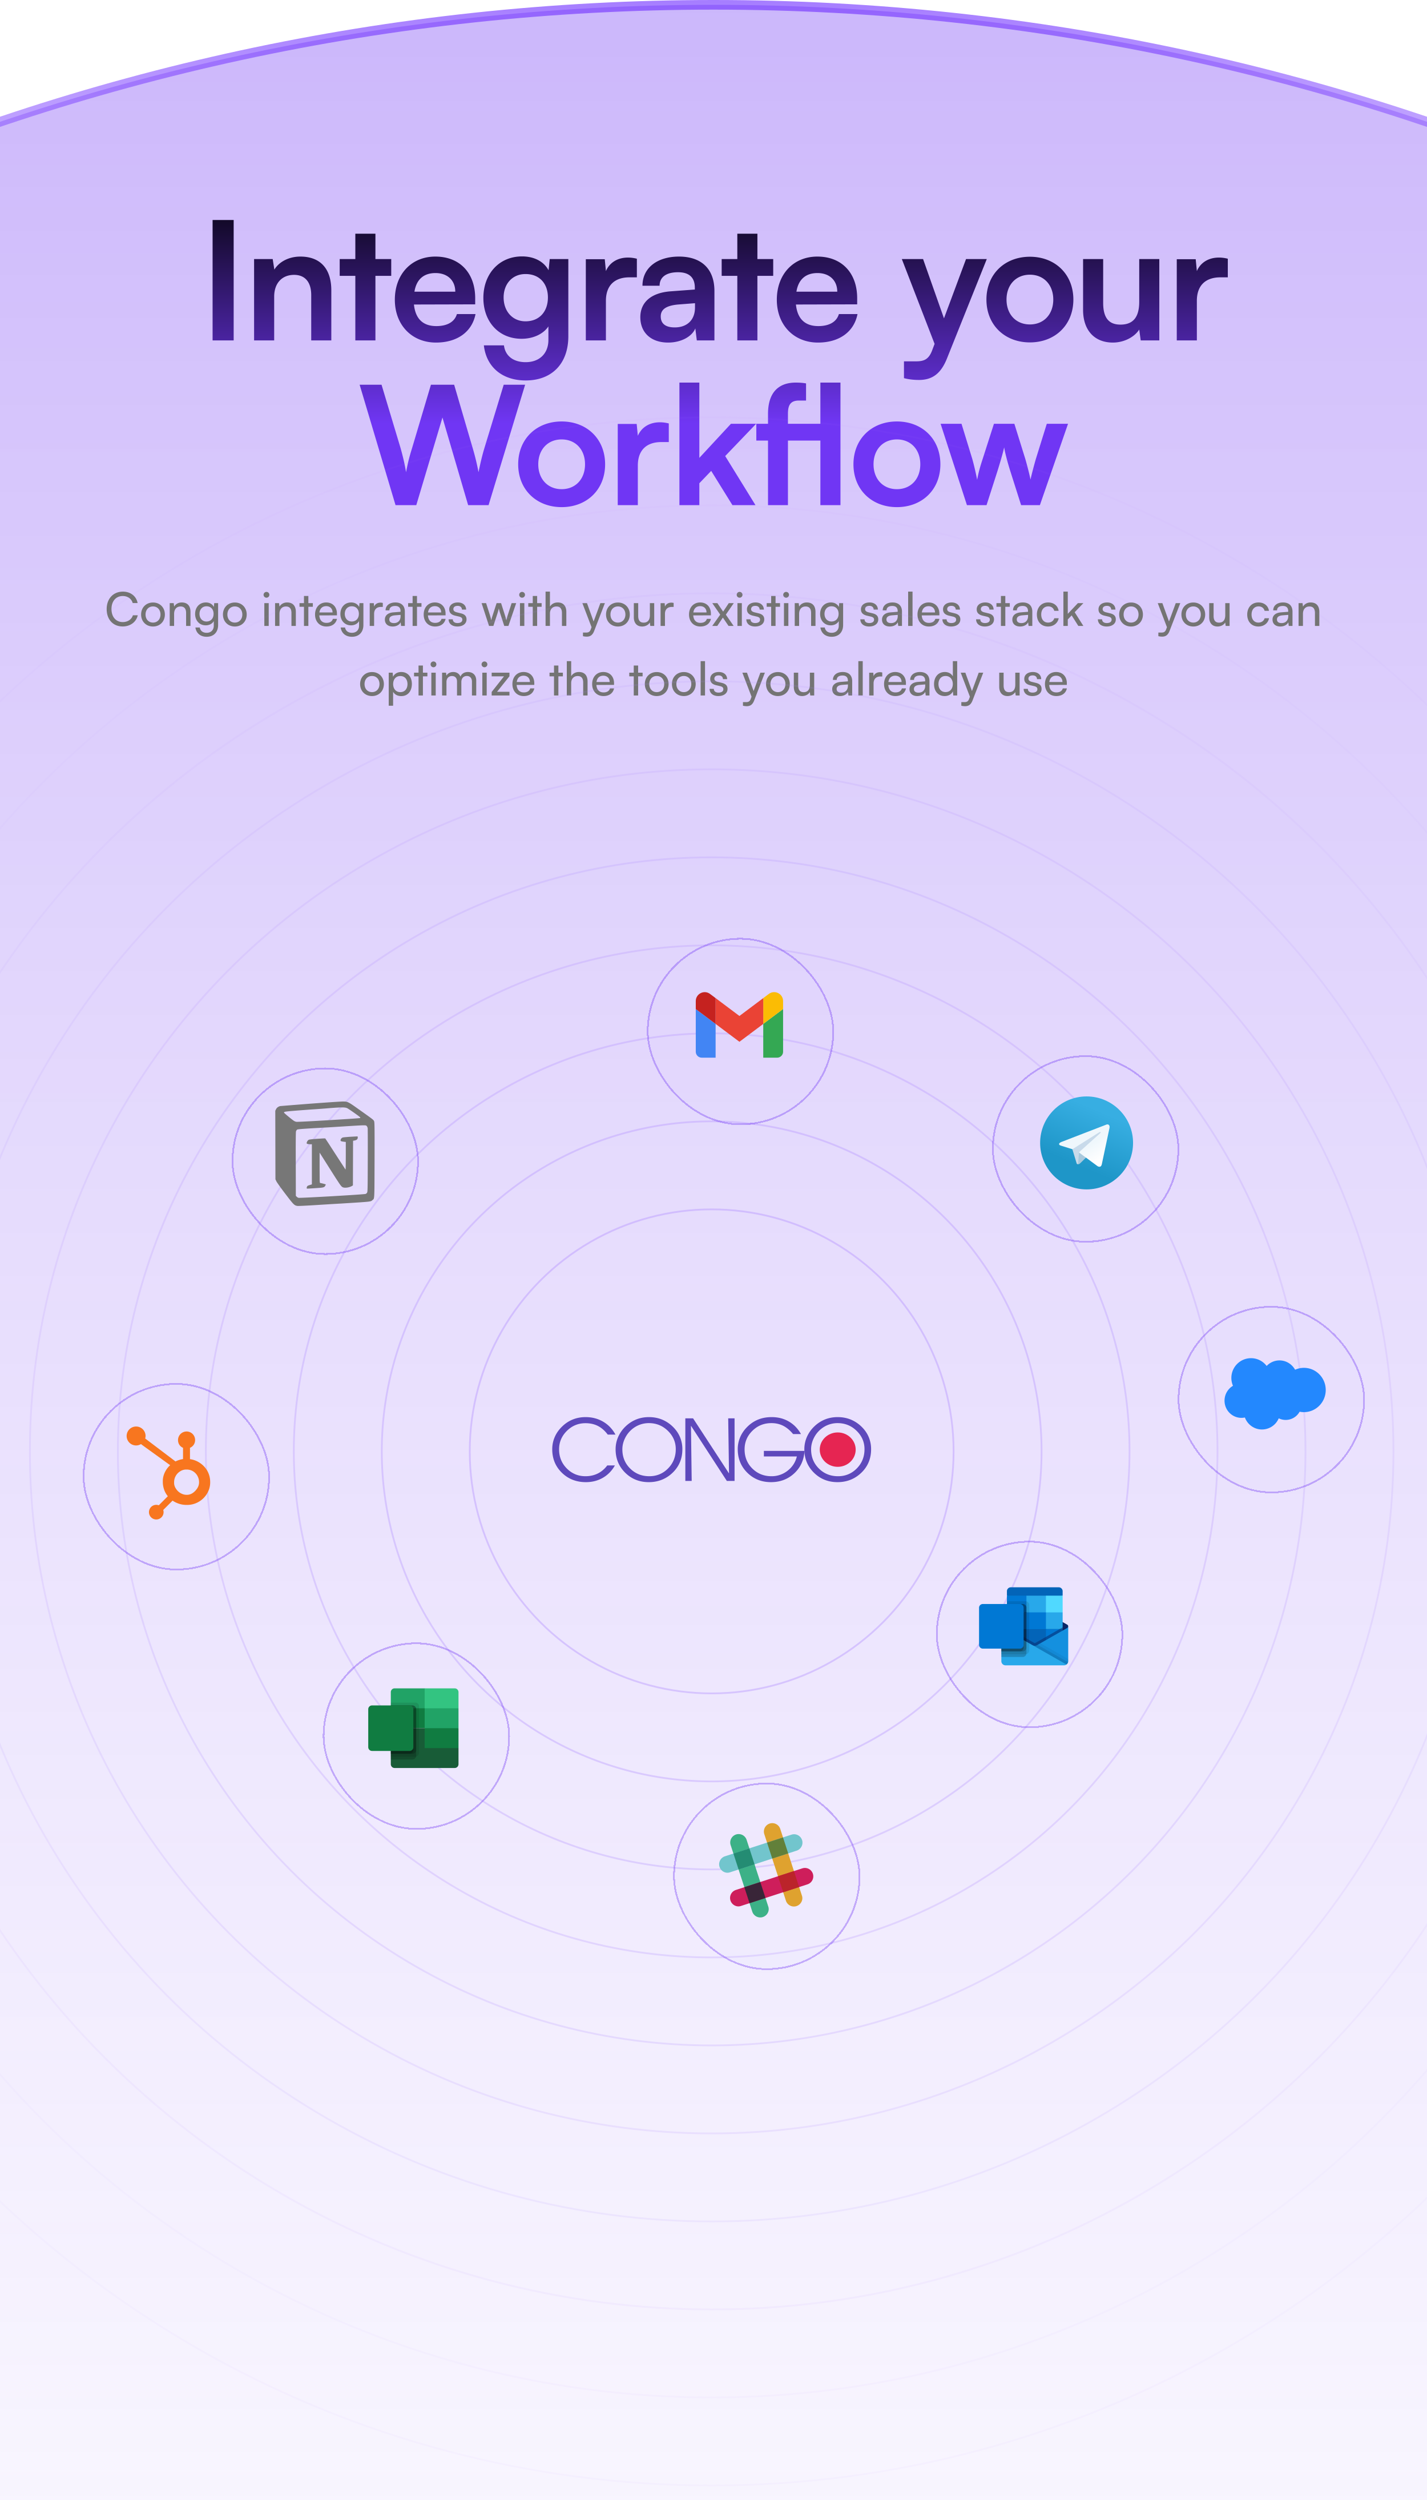 <svg xmlns="http://www.w3.org/2000/svg" width="390" height="683" fill="none"><g clip-path="url(#a)"><path fill="url(#b)" stroke="url(#c)" stroke-width="2.633" d="M-445.683 679C-445.683 304.655-158.771 1.316 195 1.316S835.684 304.655 835.684 679c-.001 374.34-286.913 677.68-640.684 677.68-353.771 0-640.683-303.34-640.683-677.68z" opacity=".6"/><path fill="url(#d)" d="M63.862 60.105V93h-5.76V60.105h5.76zM74.933 93h-5.49V70.77h5.085l.45 2.88c1.396-2.25 4.096-3.555 7.11-3.555 5.58 0 8.46 3.465 8.46 9.225V93h-5.49V80.625c0-3.735-1.845-5.535-4.68-5.535-3.374 0-5.445 2.34-5.445 5.94V93zm27.67 0h-5.49V75.36h-4.275v-4.59h4.275v-6.93h5.49v6.93h4.32v4.59h-4.32V93zm16.558.585c-6.615 0-11.25-4.815-11.25-11.7 0-6.975 4.545-11.79 11.07-11.79 6.66 0 10.89 4.455 10.89 11.385v1.665l-16.74.045c.405 3.915 2.475 5.895 6.12 5.895 3.015 0 4.995-1.17 5.625-3.285h5.085c-.945 4.86-4.995 7.785-10.8 7.785zm-.135-18.99c-3.24 0-5.22 1.755-5.76 5.085h11.16c0-3.06-2.115-5.085-5.4-5.085zm13.079 6.795c0-6.48 4.23-11.34 10.575-11.34 3.33 0 5.94 1.395 7.245 3.78l.315-3.06h5.085v21.105c0 7.425-4.455 12.06-11.655 12.06-6.39 0-10.755-3.645-11.43-9.585h5.49c.36 2.88 2.565 4.59 5.94 4.59 3.78 0 6.21-2.385 6.21-6.075v-3.69c-1.395 2.07-4.14 3.375-7.335 3.375-6.3 0-10.44-4.725-10.44-11.16zm5.535-.135c0 3.735 2.385 6.525 5.985 6.525 3.78 0 6.12-2.655 6.12-6.525 0-3.78-2.295-6.39-6.12-6.39-3.645 0-5.985 2.745-5.985 6.39zm36.416-10.575v5.085h-2.025c-3.96 0-6.435 2.115-6.435 6.435V93h-5.49V70.815h5.175l.315 3.24c.945-2.205 3.06-3.69 6.03-3.69.765 0 1.53.09 2.43.315zm8.552 22.905c-4.725 0-7.605-2.745-7.605-6.93 0-4.095 2.97-6.66 8.235-7.065l6.66-.495V78.6c0-3.015-1.8-4.23-4.59-4.23-3.24 0-5.04 1.35-5.04 3.69h-4.68c0-4.815 3.96-7.965 9.99-7.965 5.985 0 9.675 3.24 9.675 9.405V93h-4.815l-.405-3.285c-.945 2.295-3.96 3.87-7.425 3.87zm1.8-4.14c3.375 0 5.535-2.025 5.535-5.445v-1.17l-4.635.36c-3.42.315-4.725 1.44-4.725 3.24 0 2.025 1.35 3.015 3.825 3.015zM206.999 93h-5.49V75.36h-4.275v-4.59h4.275v-6.93h5.49v6.93h4.32v4.59h-4.32V93zm16.558.585c-6.615 0-11.25-4.815-11.25-11.7 0-6.975 4.545-11.79 11.07-11.79 6.66 0 10.89 4.455 10.89 11.385v1.665l-16.74.045c.405 3.915 2.475 5.895 6.12 5.895 3.015 0 4.995-1.17 5.625-3.285h5.085c-.945 4.86-4.995 7.785-10.8 7.785zm-.135-18.99c-3.24 0-5.22 1.755-5.76 5.085h11.16c0-3.06-2.115-5.085-5.4-5.085zm23.633 28.71v-4.59h3.285c2.16 0 3.51-.495 4.455-3.105l.63-1.665-8.955-23.175h5.805l5.715 16.2 6.03-16.2h5.67L258.8 97.95c-1.665 4.14-4.005 5.85-7.65 5.85-1.53 0-2.88-.18-4.095-.495zm22.538-21.465c0-6.93 4.995-11.7 11.88-11.7 6.885 0 11.88 4.77 11.88 11.7s-4.995 11.7-11.88 11.7c-6.885 0-11.88-4.77-11.88-11.7zm5.49 0c0 4.05 2.61 6.795 6.39 6.795s6.39-2.745 6.39-6.795-2.61-6.795-6.39-6.795-6.39 2.745-6.39 6.795zm36.269-11.07h5.49V93h-5.085l-.405-2.97c-1.35 2.115-4.23 3.555-7.2 3.555-5.13 0-8.145-3.465-8.145-8.91V70.77h5.49v11.97c0 4.23 1.665 5.94 4.725 5.94 3.465 0 5.13-2.025 5.13-6.255V70.77zm24.21-.09v5.085h-2.025c-3.96 0-6.435 2.115-6.435 6.435V93h-5.49V70.815h5.175l.315 3.24c.945-2.205 3.06-3.69 6.03-3.69.765 0 1.53.09 2.43.315zM108.1 138l-9.81-32.895h5.985l5.22 17.37c.495 1.8.99 3.645 1.485 6.525.54-2.925 1.035-4.635 1.62-6.525l5.175-17.37h6.345l5.085 17.37A67.062 67.062 0 0 1 130.78 129c.63-3.06 1.08-4.815 1.575-6.48l5.31-17.415h5.85L133.525 138h-5.58l-7.02-23.94L113.77 138h-5.67zm33.519-11.16c0-6.93 4.995-11.7 11.88-11.7 6.885 0 11.88 4.77 11.88 11.7s-4.995 11.7-11.88 11.7c-6.885 0-11.88-4.77-11.88-11.7zm5.49 0c0 4.05 2.61 6.795 6.39 6.795s6.39-2.745 6.39-6.795-2.61-6.795-6.39-6.795-6.39 2.745-6.39 6.795zm35.671-11.16v5.085h-2.025c-3.96 0-6.435 2.115-6.435 6.435V138h-5.49v-22.185h5.175l.315 3.24c.945-2.205 3.06-3.69 6.03-3.69.765 0 1.53.09 2.43.315zm8.351 22.32h-5.445v-33.48h5.445v20.565l8.64-9.315h6.885l-8.46 8.82 8.28 13.41h-6.3l-5.805-9.36-3.24 3.375V138zm15.574-22.23h3.195v-2.7c0-6.03 3.06-8.55 7.56-8.55.855 0 1.89.045 2.835.225v4.68h-1.935c-2.475 0-3.015 1.44-3.015 3.645v2.7h8.865v-11.25h5.49V138h-5.49v-17.64h-8.865V138H209.9v-17.64h-3.195v-4.59zm26.543 11.07c0-6.93 4.995-11.7 11.88-11.7 6.885 0 11.88 4.77 11.88 11.7s-4.995 11.7-11.88 11.7c-6.885 0-11.88-4.77-11.88-11.7zm5.49 0c0 4.05 2.61 6.795 6.39 6.795s6.39-2.745 6.39-6.795-2.61-6.795-6.39-6.795-6.39 2.745-6.39 6.795zM264.266 138l-7.2-22.23h5.715l2.925 9.54c.495 1.755.945 3.69 1.35 5.76.405-2.16.81-3.555 1.53-5.76l3.06-9.54h5.58l2.97 9.54c.27.9 1.17 4.23 1.44 5.715.36-1.665 1.08-4.32 1.485-5.715l2.97-9.54h5.805L284.201 138h-5.13l-3.06-9.63c-.9-2.925-1.395-5.04-1.575-6.165-.225 1.035-.63 2.61-1.755 6.255l-3.06 9.54h-5.355z"/><path fill="#747474" d="M33.529 171.14c-2.627 0-4.375-1.887-4.375-4.744 0-2.843 1.799-4.769 4.438-4.769 2.079 0 3.673 1.237 4.017 3.124H36.27c-.344-1.198-1.377-1.925-2.716-1.925-1.862 0-3.086 1.402-3.086 3.558 0 2.155 1.224 3.558 3.086 3.558 1.352 0 2.423-.727 2.767-1.862h1.327c-.396 1.836-2.04 3.06-4.12 3.06zm5.039-3.264c0-1.926 1.377-3.278 3.252-3.278 1.862 0 3.239 1.352 3.239 3.278 0 1.925-1.377 3.277-3.24 3.277-1.874 0-3.251-1.352-3.251-3.277zm1.211 0c0 1.3.83 2.206 2.04 2.206 1.2 0 2.041-.906 2.041-2.206 0-1.301-.841-2.207-2.04-2.207-1.212 0-2.04.906-2.04 2.207zM47.585 171h-1.2v-6.236h1.085l.127.956c.396-.714 1.186-1.135 2.066-1.135 1.645 0 2.398 1.008 2.398 2.602V171h-1.199v-3.545c0-1.263-.587-1.773-1.505-1.773-1.122 0-1.772.804-1.772 2.015V171zm5.74-3.277c0-1.76 1.136-3.138 2.947-3.138 1.007 0 1.785.46 2.18 1.237l.09-1.058h1.07v5.981c0 1.964-1.21 3.214-3.124 3.214-1.696 0-2.856-.957-3.086-2.538h1.2c.152.918.84 1.454 1.886 1.454 1.174 0 1.939-.766 1.939-1.952v-1.249c-.408.727-1.224 1.16-2.206 1.16-1.773 0-2.895-1.364-2.895-3.111zm1.2-.026c0 1.173.726 2.092 1.9 2.092 1.211 0 1.95-.868 1.95-2.092 0-1.199-.713-2.066-1.938-2.066-1.198 0-1.912.918-1.912 2.066zm6.41.179c0-1.926 1.377-3.278 3.252-3.278 1.862 0 3.239 1.352 3.239 3.278 0 1.925-1.377 3.277-3.24 3.277-1.874 0-3.251-1.352-3.251-3.277zm1.211 0c0 1.3.83 2.206 2.04 2.206 1.2 0 2.041-.906 2.041-2.206 0-1.301-.842-2.207-2.04-2.207-1.212 0-2.04.906-2.04 2.207zm10.68-4.591a.795.795 0 0 1-.79-.791c0-.446.357-.791.79-.791.434 0 .791.345.791.791a.795.795 0 0 1-.79.791zM72.24 171v-6.236h1.199V171h-1.2zm4.138 0h-1.2v-6.236h1.085l.127.956c.396-.714 1.186-1.135 2.066-1.135 1.645 0 2.398 1.008 2.398 2.602V171h-1.2v-3.545c0-1.263-.586-1.773-1.504-1.773-1.122 0-1.773.804-1.773 2.015V171zm7.896 0h-1.199v-5.229h-1.224v-1.007h1.224v-1.951h1.199v1.951h1.224v1.007h-1.224V171zm4.928.153c-1.836 0-3.099-1.326-3.099-3.265 0-1.951 1.238-3.303 3.048-3.303 1.773 0 2.934 1.225 2.934 3.074v.446l-4.821.013c.09 1.313.778 2.04 1.964 2.04.93 0 1.543-.382 1.747-1.096h1.122c-.306 1.339-1.351 2.091-2.895 2.091zm-.05-5.56c-1.046 0-1.71.625-1.862 1.722h3.596c0-1.033-.676-1.722-1.735-1.722zm3.876 2.13c0-1.76 1.135-3.138 2.946-3.138 1.007 0 1.785.46 2.18 1.237l.09-1.058h1.071v5.981c0 1.964-1.211 3.214-3.124 3.214-1.696 0-2.857-.957-3.086-2.538h1.198c.153.918.842 1.454 1.888 1.454 1.173 0 1.938-.766 1.938-1.952v-1.249c-.408.727-1.224 1.16-2.206 1.16-1.773 0-2.895-1.364-2.895-3.111zm1.199-.026c0 1.173.727 2.092 1.9 2.092 1.211 0 1.951-.868 1.951-2.092 0-1.199-.714-2.066-1.938-2.066-1.2 0-1.913.918-1.913 2.066zm10.389-2.984v1.097h-.536c-1.135 0-1.836.688-1.836 1.887V171h-1.199v-6.223h1.122l.077.943c.255-.65.88-1.084 1.734-1.084.217 0 .395.026.638.077zm2.699 6.44c-1.339 0-2.13-.752-2.13-1.887 0-1.148.854-1.862 2.321-1.977l1.964-.153v-.179c0-1.045-.625-1.415-1.467-1.415-1.007 0-1.581.446-1.581 1.199h-1.046c0-1.301 1.071-2.156 2.678-2.156 1.543 0 2.589.817 2.589 2.5V171h-1.02l-.128-1.007c-.319.714-1.173 1.16-2.18 1.16zm.344-.931c1.135 0 1.824-.74 1.824-1.913v-.331l-1.595.127c-1.058.102-1.492.51-1.492 1.122 0 .664.485.995 1.263.995zm6.304.778h-1.198v-5.229h-1.225v-1.007h1.225v-1.951h1.198v1.951h1.225v1.007h-1.225V171zm4.929.153c-1.836 0-3.099-1.326-3.099-3.265 0-1.951 1.237-3.303 3.048-3.303 1.773 0 2.933 1.225 2.933 3.074v.446l-4.82.013c.089 1.313.777 2.04 1.963 2.04.931 0 1.543-.382 1.748-1.096h1.122c-.306 1.339-1.352 2.091-2.895 2.091zm-.051-5.56c-1.046 0-1.709.625-1.862 1.722h3.596c0-1.033-.676-1.722-1.734-1.722zm3.762 3.596h1.148c0 .638.484 1.02 1.275 1.02.841 0 1.326-.344 1.326-.918 0-.421-.204-.676-.854-.842l-1.097-.255c-1.11-.267-1.632-.816-1.632-1.734 0-1.148.969-1.875 2.346-1.875 1.365 0 2.257.766 2.283 1.952h-1.148c-.025-.625-.446-1.021-1.173-1.021-.753 0-1.173.332-1.173.906 0 .421.306.701.918.854l1.096.268c1.059.255 1.582.74 1.582 1.671 0 1.186-1.02 1.938-2.5 1.938-1.466 0-2.397-.778-2.397-1.964zM133.655 171l-2.04-6.236h1.237l1.033 3.239c.14.459.268.931.382 1.479.102-.548.268-1.071.408-1.479l1.046-3.239h1.224l1.033 3.239c.102.306.306 1.033.408 1.479.102-.497.217-.93.396-1.479l1.045-3.239h1.25l-2.13 6.236h-1.134l-1.084-3.341a12.083 12.083 0 0 1-.396-1.454c-.064.306-.178.714-.408 1.467L134.841 171h-1.186zm9.036-7.715a.794.794 0 0 1-.79-.791c0-.446.357-.791.79-.791.434 0 .791.345.791.791a.795.795 0 0 1-.791.791zm-.586 7.715v-6.236h1.198V171h-1.198zm4.699 0h-1.199v-5.229h-1.224v-1.007h1.224v-1.951h1.199v1.951h1.224v1.007h-1.224V171zm3.498-.013h-1.198v-9.373h1.198v4.106c.396-.675 1.148-1.135 2.117-1.135 1.594 0 2.36 1.008 2.36 2.602V171h-1.199v-3.545c0-1.263-.6-1.773-1.492-1.773-1.161 0-1.786.842-1.786 1.913v3.392zm9.025 2.806v-.982h.803c.574 0 1.033-.089 1.326-.88l.217-.599-2.512-6.568h1.262l1.811 5.025 1.849-5.025h1.237l-2.946 7.639c-.42 1.071-1.045 1.517-2.002 1.517-.395 0-.727-.051-1.045-.127zm6.306-5.917c0-1.926 1.377-3.278 3.251-3.278 1.862 0 3.24 1.352 3.24 3.278 0 1.925-1.378 3.277-3.24 3.277-1.874 0-3.251-1.352-3.251-3.277zm1.211 0c0 1.3.829 2.206 2.04 2.206 1.199 0 2.041-.906 2.041-2.206 0-1.301-.842-2.207-2.041-2.207-1.211 0-2.04.906-2.04 2.207zm10.768-3.112h1.185V171h-1.071l-.127-.944c-.357.651-1.186 1.097-2.104 1.097-1.454 0-2.27-.982-2.27-2.512v-3.877h1.198v3.481c0 1.339.574 1.85 1.492 1.85 1.097 0 1.697-.702 1.697-2.041v-3.29zm6.495-.051v1.097h-.535c-1.135 0-1.837.688-1.837 1.887V171h-1.198v-6.223h1.122l.076.943c.256-.65.88-1.084 1.735-1.084.217 0 .395.026.637.077zm7.303 6.44c-1.837 0-3.099-1.326-3.099-3.265 0-1.951 1.237-3.303 3.048-3.303 1.772 0 2.933 1.225 2.933 3.074v.446l-4.821.013c.089 1.313.778 2.04 1.964 2.04.931 0 1.543-.382 1.747-1.096h1.122c-.306 1.339-1.351 2.091-2.894 2.091zm-.051-5.56c-1.046 0-1.709.625-1.862 1.722h3.596c0-1.033-.676-1.722-1.734-1.722zm4.673 5.407h-1.378l2.181-3.086-2.168-3.15h1.39l1.581 2.321 1.543-2.321h1.365l-2.168 3.15 2.13 3.086h-1.39l-1.556-2.283-1.53 2.283zm6.101-7.715a.795.795 0 0 1-.791-.791c0-.446.357-.791.791-.791.433 0 .79.345.79.791a.794.794 0 0 1-.79.791zm-.587 7.715v-6.236h1.199V171h-1.199zm2.429-1.811h1.148c0 .638.484 1.02 1.275 1.02.842 0 1.326-.344 1.326-.918 0-.421-.204-.676-.854-.842l-1.097-.255c-1.109-.267-1.632-.816-1.632-1.734 0-1.148.969-1.875 2.346-1.875 1.365 0 2.257.766 2.283 1.952h-1.148c-.025-.625-.446-1.021-1.173-1.021-.752 0-1.173.332-1.173.906 0 .421.306.701.918.854l1.097.268c1.058.255 1.581.74 1.581 1.671 0 1.186-1.02 1.938-2.5 1.938-1.466 0-2.397-.778-2.397-1.964zm7.986 1.811h-1.199v-5.229h-1.224v-1.007h1.224v-1.951h1.199v1.951h1.224v1.007h-1.224V171zm2.887-7.715a.795.795 0 0 1-.791-.791c0-.446.357-.791.791-.791.433 0 .79.345.79.791a.794.794 0 0 1-.79.791zm-.587 7.715v-6.236h1.199V171h-1.199zm4.138 0H217.2v-6.236h1.084l.128.956c.395-.714 1.186-1.135 2.066-1.135 1.645 0 2.397 1.008 2.397 2.602V171h-1.199v-3.545c0-1.263-.586-1.773-1.504-1.773-1.123 0-1.773.804-1.773 2.015V171zm5.741-3.277c0-1.76 1.135-3.138 2.946-3.138 1.007 0 1.785.46 2.181 1.237l.089-1.058h1.071v5.981c0 1.964-1.211 3.214-3.124 3.214-1.696 0-2.857-.957-3.086-2.538h1.198c.153.918.842 1.454 1.888 1.454 1.173 0 1.938-.766 1.938-1.952v-1.249c-.408.727-1.224 1.16-2.206 1.16-1.773 0-2.895-1.364-2.895-3.111zm1.199-.026c0 1.173.727 2.092 1.9 2.092 1.212 0 1.951-.868 1.951-2.092 0-1.199-.714-2.066-1.938-2.066-1.199 0-1.913.918-1.913 2.066zm9.795 1.492h1.148c0 .638.484 1.02 1.275 1.02.842 0 1.326-.344 1.326-.918 0-.421-.204-.676-.854-.842l-1.097-.255c-1.109-.267-1.632-.816-1.632-1.734 0-1.148.969-1.875 2.346-1.875 1.365 0 2.258.766 2.283 1.952h-1.148c-.025-.625-.446-1.021-1.173-1.021-.752 0-1.173.332-1.173.906 0 .421.306.701.918.854l1.097.268c1.058.255 1.581.74 1.581 1.671 0 1.186-1.02 1.938-2.499 1.938-1.467 0-2.398-.778-2.398-1.964zm8.05 1.964c-1.339 0-2.13-.752-2.13-1.887 0-1.148.855-1.862 2.321-1.977l1.964-.153v-.179c0-1.045-.625-1.415-1.466-1.415-1.008 0-1.582.446-1.582 1.199h-1.045c0-1.301 1.071-2.156 2.678-2.156 1.543 0 2.588.817 2.588 2.5V171h-1.02l-.127-1.007c-.319.714-1.174 1.16-2.181 1.16zm.344-.931c1.135 0 1.824-.74 1.824-1.913v-.331l-1.594.127c-1.059.102-1.492.51-1.492 1.122 0 .664.484.995 1.262.995zm5.869.778h-1.199v-9.386h1.199V171zm4.455.153c-1.836 0-3.099-1.326-3.099-3.265 0-1.951 1.237-3.303 3.048-3.303 1.773 0 2.933 1.225 2.933 3.074v.446l-4.82.013c.089 1.313.778 2.04 1.964 2.04.931 0 1.543-.382 1.747-1.096h1.122c-.306 1.339-1.352 2.091-2.895 2.091zm-.051-5.56c-1.046 0-1.709.625-1.862 1.722h3.597c0-1.033-.676-1.722-1.735-1.722zm3.762 3.596h1.148c0 .638.484 1.02 1.275 1.02.842 0 1.326-.344 1.326-.918 0-.421-.204-.676-.854-.842l-1.097-.255c-1.109-.267-1.632-.816-1.632-1.734 0-1.148.969-1.875 2.346-1.875 1.365 0 2.258.766 2.283 1.952h-1.148c-.025-.625-.446-1.021-1.173-1.021-.752 0-1.173.332-1.173.906 0 .421.306.701.918.854l1.097.268c1.058.255 1.581.74 1.581 1.671 0 1.186-1.02 1.938-2.499 1.938-1.467 0-2.398-.778-2.398-1.964zm9.203 0h1.148c0 .638.485 1.02 1.275 1.02.842 0 1.327-.344 1.327-.918 0-.421-.204-.676-.855-.842l-1.097-.255c-1.109-.267-1.632-.816-1.632-1.734 0-1.148.969-1.875 2.347-1.875 1.364 0 2.257.766 2.282 1.952h-1.147c-.026-.625-.447-1.021-1.174-1.021-.752 0-1.173.332-1.173.906 0 .421.306.701.918.854l1.097.268c1.058.255 1.581.74 1.581 1.671 0 1.186-1.02 1.938-2.499 1.938-1.467 0-2.398-.778-2.398-1.964zm7.987 1.811h-1.199v-5.229h-1.224v-1.007h1.224v-1.951h1.199v1.951h1.224v1.007h-1.224V171zm4.048.153c-1.339 0-2.129-.752-2.129-1.887 0-1.148.854-1.862 2.321-1.977l1.964-.153v-.179c0-1.045-.625-1.415-1.467-1.415-1.007 0-1.581.446-1.581 1.199h-1.046c0-1.301 1.071-2.156 2.678-2.156 1.543 0 2.589.817 2.589 2.5V171h-1.02l-.128-1.007c-.319.714-1.173 1.16-2.181 1.16zm.345-.931c1.135 0 1.823-.74 1.823-1.913v-.331l-1.594.127c-1.058.102-1.492.51-1.492 1.122 0 .664.485.995 1.263.995zm4.236-2.334c0-1.951 1.237-3.303 3.06-3.303 1.569 0 2.666.893 2.883 2.283h-1.199c-.204-.79-.842-1.211-1.645-1.211-1.135 0-1.913.867-1.913 2.219 0 1.339.727 2.206 1.862 2.206.854 0 1.492-.447 1.709-1.186h1.198c-.242 1.352-1.402 2.257-2.907 2.257-1.837 0-3.048-1.301-3.048-3.265zm8.444 3.112h-1.198v-9.386h1.198v6.083l2.768-2.933h1.504l-2.384 2.487 2.372 3.749h-1.378l-1.823-2.882-1.059 1.109V171zm8.229-1.811h1.148c0 .638.484 1.02 1.275 1.02.842 0 1.326-.344 1.326-.918 0-.421-.204-.676-.854-.842l-1.097-.255c-1.109-.267-1.632-.816-1.632-1.734 0-1.148.969-1.875 2.346-1.875 1.365 0 2.257.766 2.283 1.952h-1.148c-.025-.625-.446-1.021-1.173-1.021-.752 0-1.173.332-1.173.906 0 .421.306.701.918.854l1.097.268c1.058.255 1.581.74 1.581 1.671 0 1.186-1.02 1.938-2.5 1.938-1.466 0-2.397-.778-2.397-1.964zm5.818-1.313c0-1.926 1.377-3.278 3.252-3.278 1.862 0 3.239 1.352 3.239 3.278 0 1.925-1.377 3.277-3.239 3.277-1.875 0-3.252-1.352-3.252-3.277zm1.212 0c0 1.3.829 2.206 2.04 2.206 1.199 0 2.041-.906 2.041-2.206 0-1.301-.842-2.207-2.041-2.207-1.211 0-2.04.906-2.04 2.207zm9.494 5.917v-.982h.803c.574 0 1.033-.089 1.327-.88l.216-.599-2.512-6.568h1.263l1.81 5.025 1.85-5.025h1.237l-2.946 7.639c-.421 1.071-1.046 1.517-2.002 1.517-.396 0-.727-.051-1.046-.127zm6.306-5.917c0-1.926 1.377-3.278 3.252-3.278 1.862 0 3.239 1.352 3.239 3.278 0 1.925-1.377 3.277-3.239 3.277-1.875 0-3.252-1.352-3.252-3.277zm1.211 0c0 1.3.829 2.206 2.041 2.206 1.199 0 2.04-.906 2.04-2.206 0-1.301-.841-2.207-2.04-2.207-1.212 0-2.041.906-2.041 2.207zm10.768-3.112h1.186V171h-1.071l-.128-.944c-.357.651-1.186 1.097-2.104 1.097-1.454 0-2.27-.982-2.27-2.512v-3.877h1.199v3.481c0 1.339.574 1.85 1.492 1.85 1.096 0 1.696-.702 1.696-2.041v-3.29zm6.004 3.124c0-1.951 1.237-3.303 3.061-3.303 1.568 0 2.665.893 2.882 2.283h-1.199c-.204-.79-.842-1.211-1.645-1.211-1.135 0-1.913.867-1.913 2.219 0 1.339.727 2.206 1.862 2.206.854 0 1.492-.447 1.709-1.186h1.198c-.242 1.352-1.402 2.257-2.907 2.257-1.837 0-3.048-1.301-3.048-3.265zm9.044 3.265c-1.339 0-2.13-.752-2.13-1.887 0-1.148.855-1.862 2.321-1.977l1.964-.153v-.179c0-1.045-.625-1.415-1.467-1.415-1.007 0-1.581.446-1.581 1.199h-1.046c0-1.301 1.072-2.156 2.678-2.156 1.544 0 2.589.817 2.589 2.5V171h-1.02l-.128-1.007c-.318.714-1.173 1.16-2.18 1.16zm.344-.931c1.135 0 1.824-.74 1.824-1.913v-.331l-1.594.127c-1.059.102-1.492.51-1.492 1.122 0 .664.484.995 1.262.995zm5.843.778H354.9v-6.236h1.084l.128.956c.395-.714 1.186-1.135 2.066-1.135 1.645 0 2.397 1.008 2.397 2.602V171h-1.198v-3.545c0-1.263-.587-1.773-1.505-1.773-1.123 0-1.773.804-1.773 2.015V171zM98.42 186.876c0-1.926 1.377-3.278 3.252-3.278 1.862 0 3.239 1.352 3.239 3.278 0 1.925-1.377 3.277-3.239 3.277-1.874 0-3.252-1.352-3.252-3.277zm1.212 0c0 1.3.829 2.206 2.04 2.206 1.199 0 2.041-.906 2.041-2.206 0-1.301-.842-2.207-2.041-2.207-1.211 0-2.04.906-2.04 2.207zm6.606 5.917v-9.029h1.084l.089 1.122c.421-.854 1.263-1.301 2.258-1.301 1.785 0 2.894 1.339 2.894 3.252 0 1.9-1.045 3.329-2.894 3.329-.995 0-1.824-.421-2.232-1.186v3.813h-1.199zm1.212-5.905c0 1.276.739 2.194 1.964 2.194 1.224 0 1.951-.918 1.951-2.194 0-1.288-.727-2.206-1.951-2.206-1.225 0-1.964.906-1.964 2.206zm8.132 3.112h-1.198v-5.229h-1.225v-1.007h1.225v-1.951h1.198v1.951h1.225v1.007h-1.225V190zm2.887-7.715a.795.795 0 0 1-.791-.791c0-.446.357-.791.791-.791.434 0 .791.345.791.791a.795.795 0 0 1-.791.791zm-.587 7.715v-6.236h1.199V190h-1.199zm4.138 0h-1.199v-6.236h1.072l.114.816c.319-.586.982-.995 1.862-.995.969 0 1.658.485 1.977 1.263.293-.778 1.046-1.263 2.015-1.263 1.428 0 2.295.893 2.295 2.334V190h-1.173v-3.788c0-.981-.548-1.543-1.39-1.543-.905 0-1.505.638-1.505 1.633V190h-1.186v-3.8c0-.982-.535-1.518-1.377-1.518-.905 0-1.505.625-1.505 1.62V190zm10.385-7.715a.795.795 0 0 1-.791-.791c0-.446.357-.791.791-.791.433 0 .79.345.79.791a.794.794 0 0 1-.79.791zm-.587 7.715v-6.236h1.199V190h-1.199zm7.415 0h-4.858v-.969l3.366-4.26h-3.366v-1.007h4.858v.982l-3.392 4.247h3.392V190zm3.906.153c-1.836 0-3.099-1.326-3.099-3.265 0-1.951 1.237-3.303 3.048-3.303 1.773 0 2.933 1.225 2.933 3.074v.446l-4.82.013c.089 1.313.778 2.04 1.964 2.04.931 0 1.543-.382 1.747-1.096h1.122c-.306 1.339-1.352 2.091-2.895 2.091zm-.051-5.56c-1.046 0-1.709.625-1.862 1.722h3.597c0-1.033-.676-1.722-1.735-1.722zm9.519 5.407h-1.199v-5.229h-1.224v-1.007h1.224v-1.951h1.199v1.951h1.224v1.007h-1.224V190zm3.499-.013h-1.199v-9.373h1.199v4.106c.395-.675 1.148-1.135 2.117-1.135 1.594 0 2.359 1.008 2.359 2.602V190h-1.199v-3.545c0-1.263-.599-1.773-1.492-1.773-1.16 0-1.785.842-1.785 1.913v3.392zm8.827.166c-1.836 0-3.099-1.326-3.099-3.265 0-1.951 1.237-3.303 3.048-3.303 1.773 0 2.933 1.225 2.933 3.074v.446l-4.82.013c.089 1.313.778 2.04 1.964 2.04.931 0 1.543-.382 1.747-1.096h1.122c-.306 1.339-1.352 2.091-2.895 2.091zm-.051-5.56c-1.046 0-1.709.625-1.862 1.722h3.596c0-1.033-.675-1.722-1.734-1.722zm9.519 5.407h-1.199v-5.229h-1.224v-1.007h1.224v-1.951h1.199v1.951h1.224v1.007h-1.224V190zm1.83-3.124c0-1.926 1.377-3.278 3.252-3.278 1.861 0 3.239 1.352 3.239 3.278 0 1.925-1.378 3.277-3.239 3.277-1.875 0-3.252-1.352-3.252-3.277zm1.211 0c0 1.3.829 2.206 2.041 2.206 1.198 0 2.04-.906 2.04-2.206 0-1.301-.842-2.207-2.04-2.207-1.212 0-2.041.906-2.041 2.207zm6.199 0c0-1.926 1.377-3.278 3.251-3.278 1.862 0 3.24 1.352 3.24 3.278 0 1.925-1.378 3.277-3.24 3.277-1.874 0-3.251-1.352-3.251-3.277zm1.211 0c0 1.3.829 2.206 2.04 2.206 1.199 0 2.041-.906 2.041-2.206 0-1.301-.842-2.207-2.041-2.207-1.211 0-2.04.906-2.04 2.207zm7.831 3.124h-1.199v-9.386h1.199V190zm1.254-1.811h1.148c0 .638.485 1.02 1.275 1.02.842 0 1.327-.344 1.327-.918 0-.421-.204-.676-.855-.842l-1.097-.255c-1.109-.267-1.632-.816-1.632-1.734 0-1.148.969-1.875 2.347-1.875 1.364 0 2.257.766 2.282 1.952h-1.147c-.026-.625-.447-1.021-1.174-1.021-.752 0-1.173.332-1.173.906 0 .421.306.701.918.854l1.097.268c1.058.255 1.581.74 1.581 1.671 0 1.186-1.02 1.938-2.499 1.938-1.467 0-2.398-.778-2.398-1.964zm9.114 4.604v-.982h.804c.574 0 1.033-.089 1.326-.88l.217-.599-2.512-6.568h1.262l1.811 5.025 1.849-5.025h1.237l-2.946 7.639c-.421 1.071-1.046 1.517-2.002 1.517a4.38 4.38 0 0 1-1.046-.127zm6.306-5.917c0-1.926 1.378-3.278 3.252-3.278 1.862 0 3.239 1.352 3.239 3.278 0 1.925-1.377 3.277-3.239 3.277-1.874 0-3.252-1.352-3.252-3.277zm1.212 0c0 1.3.829 2.206 2.04 2.206 1.199 0 2.041-.906 2.041-2.206 0-1.301-.842-2.207-2.041-2.207-1.211 0-2.04.906-2.04 2.207zm10.767-3.112h1.186V190h-1.071l-.127-.944c-.358.651-1.186 1.097-2.105 1.097-1.453 0-2.27-.982-2.27-2.512v-3.877h1.199v3.481c0 1.339.574 1.85 1.492 1.85 1.097 0 1.696-.702 1.696-2.041v-3.29zm8.236 6.389c-1.339 0-2.13-.752-2.13-1.887 0-1.148.855-1.862 2.321-1.977l1.964-.153v-.179c0-1.045-.625-1.415-1.466-1.415-1.008 0-1.582.446-1.582 1.199h-1.045c0-1.301 1.071-2.156 2.678-2.156 1.543 0 2.589.817 2.589 2.5V190h-1.021l-.127-1.007c-.319.714-1.173 1.16-2.181 1.16zm.344-.931c1.135 0 1.824-.74 1.824-1.913v-.331l-1.594.127c-1.058.102-1.492.51-1.492 1.122 0 .664.485.995 1.262.995zm5.869.778h-1.199v-9.386h1.199V190zm5.335-6.287v1.097h-.535c-1.135 0-1.837.688-1.837 1.887V190h-1.198v-6.223h1.122l.076.943c.255-.65.88-1.084 1.735-1.084.216 0 .395.026.637.077zm3.591 6.44c-1.836 0-3.099-1.326-3.099-3.265 0-1.951 1.237-3.303 3.048-3.303 1.773 0 2.933 1.225 2.933 3.074v.446l-4.82.013c.089 1.313.778 2.04 1.964 2.04.931 0 1.543-.382 1.747-1.096h1.122c-.306 1.339-1.352 2.091-2.895 2.091zm-.051-5.56c-1.045 0-1.709.625-1.862 1.722h3.597c0-1.033-.676-1.722-1.735-1.722zm6.034 5.56c-1.339 0-2.13-.752-2.13-1.887 0-1.148.854-1.862 2.321-1.977l1.964-.153v-.179c0-1.045-.625-1.415-1.467-1.415-1.007 0-1.581.446-1.581 1.199h-1.046c0-1.301 1.071-2.156 2.678-2.156 1.543 0 2.589.817 2.589 2.5V190h-1.02l-.128-1.007c-.319.714-1.173 1.16-2.18 1.16zm.344-.931c1.135 0 1.823-.74 1.823-1.913v-.331l-1.594.127c-1.058.102-1.492.51-1.492 1.122 0 .664.485.995 1.263.995zm7.144.931c-1.811 0-2.908-1.352-2.908-3.252 0-1.913 1.109-3.316 2.959-3.316.956 0 1.759.421 2.18 1.186v-4.157h1.186V190h-1.071l-.102-1.135c-.408.854-1.25 1.288-2.244 1.288zm.242-1.084c1.224 0 1.977-.905 1.977-2.206 0-1.275-.753-2.194-1.977-2.194-1.224 0-1.939.919-1.939 2.194 0 1.288.715 2.206 1.939 2.206zm4.305 3.724v-.982h.804c.574 0 1.033-.089 1.326-.88l.217-.599-2.513-6.568h1.263l1.811 5.025 1.849-5.025h1.237l-2.946 7.639c-.421 1.071-1.046 1.517-2.002 1.517a4.38 4.38 0 0 1-1.046-.127zm14.748-9.029h1.186V190h-1.071l-.127-.944c-.357.651-1.186 1.097-2.105 1.097-1.453 0-2.27-.982-2.27-2.512v-3.877h1.199v3.481c0 1.339.574 1.85 1.492 1.85 1.097 0 1.696-.702 1.696-2.041v-3.29zm2.291 4.425h1.148c0 .638.484 1.02 1.275 1.02.842 0 1.326-.344 1.326-.918 0-.421-.204-.676-.854-.842l-1.097-.255c-1.109-.267-1.632-.816-1.632-1.734 0-1.148.969-1.875 2.346-1.875 1.365 0 2.257.766 2.283 1.952h-1.148c-.025-.625-.446-1.021-1.173-1.021-.752 0-1.173.332-1.173.906 0 .421.306.701.918.854l1.097.268c1.058.255 1.581.74 1.581 1.671 0 1.186-1.02 1.938-2.5 1.938-1.466 0-2.397-.778-2.397-1.964zm8.917 1.964c-1.836 0-3.099-1.326-3.099-3.265 0-1.951 1.237-3.303 3.048-3.303 1.773 0 2.933 1.225 2.933 3.074v.446l-4.82.013c.089 1.313.778 2.04 1.964 2.04.931 0 1.543-.382 1.747-1.096h1.122c-.306 1.339-1.352 2.091-2.895 2.091zm-.051-5.56c-1.046 0-1.709.625-1.862 1.722h3.596c0-1.033-.675-1.722-1.734-1.722z"/><g stroke="#AC87FF" stroke-width=".479" opacity=".4"><circle cx="194.5" cy="396.5" r="282.5" opacity=".1"/><circle cx="194.5" cy="396.5" r="258.457" opacity=".1"/><circle cx="194.5" cy="396.5" r="66.117" opacity=".9"/><circle cx="194.5" cy="396.5" r="90.16" opacity=".8"/><circle cx="194.5" cy="396.5" r="114.202" opacity=".7"/><circle cx="194.5" cy="396.5" r="138.245" opacity=".6"/><circle cx="194.5" cy="396.5" r="162.287" opacity=".5"/><circle cx="194.5" cy="396.5" r="186.33" opacity=".4"/><circle cx="194.5" cy="396.5" r="210.372" opacity=".3"/><circle cx="194.5" cy="396.5" r="234.415" opacity=".2"/></g><g filter="url(#e)" opacity=".6" shape-rendering="crispEdges"><rect width="51.185" height="51.185" x="63.305" y="289.725" fill="#D4C1FF" fill-opacity=".06" rx="25.593"/><rect width="50.706" height="50.706" x="63.544" y="289.964" stroke="#7036F4" stroke-opacity=".6" stroke-width=".479" rx="25.353"/></g><g fill="#777" fill-rule="evenodd" clip-path="url(#f)" clip-rule="evenodd"><path d="M84.934 301.501c-4.422.345-8.183.647-8.354.669-.491.108-.94.431-1.154.885l-.192.388.022 9.366.02 9.367.279.582c.17.324 1.239 1.835 2.414 3.367 2.329 3.065 2.5 3.216 3.376 3.324.256.021 2.2-.065 4.273-.195 2.094-.129 5.47-.345 7.478-.453 8.611-.539 8.162-.496 8.675-.928.619-.518.555.345.598-11.049.021-9.647 0-10.295-.15-10.575-.149-.346-.448-.561-4.38-3.345-2.628-1.878-2.82-1.964-3.995-1.986-.491-.021-4.508.259-8.91.583zm9.936 1.23c.384.173 3.098 2.072 3.482 2.439.107.108.15.215.086.259-.107.108-16.922 1.122-17.414 1.036-.213-.022-.534-.152-.726-.281-.77-.54-2.67-2.115-2.67-2.223 0-.302-.065-.302 7.413-.863 1.432-.086 3.803-.259 5.235-.389 3.098-.237 4.017-.237 4.594.022zm5.341 4.877c.128.13.235.367.278.605.021.215.043 4.23.021 8.891-.021 7.985-.043 8.503-.192 8.719-.086.151-.257.302-.406.345-.363.151-17.969 1.166-18.332 1.058a1.166 1.166 0 0 1-.513-.324l-.214-.216-.021-8.632c-.021-6.065 0-8.741.064-8.978a1.06 1.06 0 0 1 .3-.475c.149-.108 1.196-.194 4.785-.41 2.522-.129 6.431-.367 8.654-.518 5.341-.324 5.32-.324 5.576-.065z"/><path d="M95.49 310.565c-.962.065-1.817.151-1.902.216-.3.151-.47.41-.513.691-.022.28.064.323 1.025.453l.406.043v3.82c0 2.266-.021 3.755-.085 3.712-.043-.043-1.282-1.986-2.778-4.273-1.495-2.331-2.734-4.23-2.756-4.23-.021-.022-.983.021-2.158.108-1.431.086-2.222.194-2.371.28-.257.13-.556.605-.556.907 0 .194.342.302 1.047.302h.385v10.963l-.62.194c-.449.13-.62.216-.705.41-.128.303-.128.562.021.562.043 0 1.047-.044 2.2-.13 2.266-.129 2.522-.194 2.757-.669.086-.129.15-.28.15-.345 0-.022-.32-.13-.684-.216-.385-.086-.77-.194-.855-.194-.15-.043-.15-.324-.15-4.165v-4.122l2.693 4.251c2.82 4.467 3.162 4.985 3.61 5.201.535.281 1.902.086 2.586-.367l.214-.129.021-6.086.021-6.108.47-.086c.556-.108.812-.367.812-.82 0-.281-.021-.302-.277-.281-.15 0-1.069.065-2.009.108z"/></g><g filter="url(#g)" opacity=".6" shape-rendering="crispEdges"><rect width="51.185" height="51.185" x="176.784" y="254.292" fill="#D4C1FF" fill-opacity=".06" rx="25.593"/><rect width="50.706" height="50.706" x="177.023" y="254.531" stroke="#7036F4" stroke-opacity=".6" stroke-width=".479" rx="25.353"/></g><path fill="#4285F4" d="M191.783 288.94h3.794v-9.216l-5.422-4.071v11.659c0 .903.731 1.628 1.628 1.628z"/><path fill="#34A853" d="M208.596 288.94h3.795a1.63 1.63 0 0 0 1.627-1.628v-11.659l-5.422 4.066v9.221z"/><path fill="#FBBC04" d="M208.596 272.67v7.049l5.422-4.066v-2.172c0-2.009-2.295-3.159-3.904-1.952l-1.518 1.141z"/><path fill="#EA4335" d="M195.577 279.724v-7.054l6.51 4.883 6.51-4.883v7.054l-6.51 4.878-6.51-4.878z"/><path fill="#C5221F" d="M190.155 273.486v2.172l5.422 4.066v-7.054l-1.518-1.136c-1.608-1.207-3.904-.057-3.904 1.952z"/><g filter="url(#h)" opacity=".6" shape-rendering="crispEdges"><rect width="51.185" height="51.185" x="88.203" y="446.775" fill="#D4C1FF" fill-opacity=".06" rx="25.593"/><rect width="50.706" height="50.706" x="88.443" y="447.015" stroke="#7036F4" stroke-opacity=".6" stroke-width=".479" rx="25.353"/></g><g clip-path="url(#i)"><path fill="#21A366" d="M116.057 461.24h-8.221c-.273 0-.534.109-.727.303a1.039 1.039 0 0 0-.301.732v4.404l9.249 5.439 4.625 1.967 4.625-1.967v-5.439l-9.25-5.439z"/><path fill="#107C41" d="M106.808 466.679h9.249v5.439h-9.249v-5.439z"/><path fill="#33C481" d="M124.279 461.24h-8.222v5.439h9.25v-4.404c0-.274-.109-.538-.301-.732a1.025 1.025 0 0 0-.727-.303z"/><path fill="#185C37" d="M116.057 472.118h-9.249v9.842c0 .274.108.538.301.732.193.194.454.303.727.303h16.443c.273 0 .534-.109.727-.303.192-.194.301-.458.301-.732v-4.403l-9.25-5.439z"/><path fill="#107C41" d="M116.057 472.118h9.25v5.439h-9.25v-5.439z"/><path fill="#000" d="M113.488 465.125h-6.68v14.762h6.68c.273-.001.533-.11.726-.304.192-.194.301-.457.302-.731V466.16a1.046 1.046 0 0 0-.302-.731 1.023 1.023 0 0 0-.726-.304z" opacity=".1"/><path fill="#000" d="M112.718 465.902h-5.91v14.763h5.91c.272-.001.533-.111.725-.305.193-.194.301-.457.302-.731v-12.691a1.042 1.042 0 0 0-.302-.732 1.025 1.025 0 0 0-.725-.304z" opacity=".2"/><path fill="#000" d="M112.718 465.902h-5.91v13.209h5.91c.272-.001.533-.111.725-.305.193-.194.301-.457.302-.731v-11.137a1.042 1.042 0 0 0-.302-.732 1.025 1.025 0 0 0-.725-.304z" opacity=".2"/><path fill="#000" d="M111.947 465.902h-5.139v13.209h5.139c.272-.001.533-.111.725-.305.193-.194.301-.457.302-.731v-11.137a1.042 1.042 0 0 0-.302-.732 1.025 1.025 0 0 0-.725-.304z" opacity=".2"/><path fill="#107C41" d="M101.669 465.902h10.278c.272 0 .534.109.726.303.193.194.301.458.301.733v10.36a1.037 1.037 0 0 1-1.027 1.036h-10.278a1.037 1.037 0 0 1-1.027-1.036v-10.36c0-.275.108-.539.301-.733.192-.194.454-.303.726-.303z"/></g><g filter="url(#j)" opacity=".6" shape-rendering="crispEdges"><rect width="51.185" height="51.185" x="255.788" y="419.004" fill="#D4C1FF" fill-opacity=".06" rx="25.593"/><rect width="50.706" height="50.706" x="256.027" y="419.244" stroke="#7036F4" stroke-opacity=".6" stroke-width=".479" rx="25.353"/></g><g clip-path="url(#k)"><path fill="#0364B8" d="M289.352 433.629h-13.09a1.07 1.07 0 0 0-1.069 1.069v1.215l7.378 2.285 7.85-2.285v-1.215a1.067 1.067 0 0 0-1.069-1.069z"/><path fill="#0A2767" d="M291.678 445.358c.111-.35.2-.707.266-1.069a.514.514 0 0 0-.253-.439l-.01-.006-.003-.002-8.253-4.701a1.149 1.149 0 0 0-1.236 0l-8.253 4.702-.003.002-.009.005a.508.508 0 0 0-.254.439c.066.362.155.719.266 1.069l8.751 6.4 8.991-6.4z"/><path fill="#28A8EA" d="M285.853 435.913h-5.33l-1.539 2.284 1.539 2.285 5.33 4.568h4.568v-4.568l-4.568-4.569z"/><path fill="#0078D4" d="M275.193 435.913h5.33v4.569h-5.33v-4.569z"/><path fill="#50D9FF" d="M285.853 435.913h4.568v4.569h-4.568v-4.569z"/><path fill="#0364B8" d="m285.853 445.05-5.33-4.569h-5.33v4.569l5.33 4.569 8.247 1.346-2.917-5.915z"/><path fill="#0078D4" d="M280.523 440.481h5.33v4.569h-5.33v-4.569z"/><path fill="#064A8C" d="M275.193 445.05h5.33v4.569h-5.33v-4.569z"/><path fill="#0078D4" d="M285.853 445.05h4.568v4.569h-4.568v-4.569z"/><path fill="#0A2767" d="m282.952 451.308-8.98-6.548.377-.663 8.306 4.73a.406.406 0 0 0 .32-.009l8.325-4.744.378.662-8.726 6.572z" opacity=".5"/><path fill="#1490DF" d="m291.691 444.728-.011.006-.002.002-8.253 4.701a1.145 1.145 0 0 1-1.112.069l2.874 3.854 6.285 1.368v.003a1.143 1.143 0 0 0 .472-.925v-9.517a.508.508 0 0 1-.253.439z"/><path fill="#000" d="M291.944 453.807v-.562l-7.601-4.331-.918.523a1.145 1.145 0 0 1-1.112.069l2.874 3.854 6.285 1.368v.003a1.148 1.148 0 0 0 .472-.924z" opacity=".05"/><path fill="#000" d="m291.906 454.099-8.332-4.746-.149.083a1.135 1.135 0 0 1-1.112.07l2.874 3.854 6.285 1.368v.003c.213-.154.366-.377.434-.632z" opacity=".1"/><path fill="#28A8EA" d="M273.936 444.738v-.008h-.007l-.023-.015a.49.49 0 0 1-.236-.426v9.517a1.132 1.132 0 0 0 .705 1.056c.138.057.287.087.437.087h15.99a1.168 1.168 0 0 0 .419-.084.821.821 0 0 0 .221-.114c.015-.008.022-.008.03-.023l-17.536-9.99z"/><path fill="#000" d="M281.284 450.888v-12.437a1.02 1.02 0 0 0-1.015-1.015h-5.054v5.677l-1.279.73-.004.001-.009.006a.498.498 0 0 0-.253.439v7.614h6.599a1.02 1.02 0 0 0 1.015-1.015z" opacity=".1"/><path fill="#000" d="M280.523 451.649v-12.437a1.018 1.018 0 0 0-1.015-1.015h-4.293v4.916l-1.279.73-.004.001-.009.005a.508.508 0 0 0-.253.44v8.375h5.838a1.016 1.016 0 0 0 1.015-1.015z" opacity=".2"/><path fill="#000" d="M280.523 450.127v-10.915a1.018 1.018 0 0 0-1.015-1.015h-4.293v4.916l-1.279.73-.004.001-.009.005a.508.508 0 0 0-.253.44v6.853h5.838c.269-.001.526-.108.716-.299.191-.19.298-.447.299-.716z" opacity=".2"/><path fill="#000" d="M279.761 450.127v-10.915a1.021 1.021 0 0 0-1.015-1.015h-3.531v4.916l-1.279.73-.004.001-.009.005a.508.508 0 0 0-.253.44v6.853h5.076a1.016 1.016 0 0 0 1.015-1.015z" opacity=".2"/><path fill="#0078D4" d="M268.593 438.197h10.153a1.013 1.013 0 0 1 1.015 1.015v10.153a1.017 1.017 0 0 1-1.015 1.015h-10.153a1.014 1.014 0 0 1-1.015-1.015v-10.153c0-.269.107-.527.298-.717.19-.191.448-.298.717-.298z"/></g><g filter="url(#l)" opacity=".6" shape-rendering="crispEdges"><rect width="51.185" height="51.185" x="321.864" y="354.843" fill="#D4C1FF" fill-opacity=".06" rx="25.593"/><rect width="50.706" height="50.706" x="322.104" y="355.083" stroke="#7036F4" stroke-opacity=".6" stroke-width=".479" rx="25.353"/></g><g clip-path="url(#m)"><path fill="#2388FE" d="M346.176 373.162a4.831 4.831 0 0 1 3.507-1.515c1.826 0 3.418 1.025 4.267 2.545a5.87 5.87 0 0 1 2.411-.516c3.293 0 5.963 2.71 5.963 6.052 0 3.342-2.67 6.052-5.963 6.052-.402 0-.794-.041-1.174-.118a4.353 4.353 0 0 1-3.805 2.246 4.31 4.31 0 0 1-1.906-.441 4.975 4.975 0 0 1-4.578 3.049c-2.141 0-3.966-1.364-4.667-3.275a4.558 4.558 0 0 1-.948.099c-2.55 0-4.617-2.101-4.617-4.693 0-1.737.929-3.254 2.309-4.065a5.402 5.402 0 0 1-.442-2.147c0-2.98 2.405-5.397 5.371-5.397 1.742 0 3.29.833 4.272 2.124z"/></g><g filter="url(#n)" opacity=".6" shape-rendering="crispEdges"><rect width="51.185" height="51.185" x="271.11" y="286.373" fill="#D4C1FF" fill-opacity=".06" rx="25.593"/><rect width="50.706" height="50.706" x="271.35" y="286.612" stroke="#7036F4" stroke-opacity=".6" stroke-width=".479" rx="25.353"/></g><g clip-path="url(#o)"><path fill="url(#p)" d="M309.666 312.23c0 7.016-5.683 12.699-12.7 12.699-7.016 0-12.699-5.683-12.699-12.699 0-7.017 5.683-12.7 12.699-12.7 7.017 0 12.7 5.683 12.7 12.7z"/><path fill="#C8DAEA" d="M294.638 318.05c-.413 0-.339-.158-.487-.55l-1.206-3.979 7.493-4.678.878.233-.73 1.99-5.948 6.984z"/><path fill="#A9C9DD" d="M294.638 318.05c.318 0 .455-.148.635-.317.275-.265 3.81-3.704 3.81-3.704l-2.17-.529-2.01 1.269-.265 3.175v.106z"/><path fill="url(#q)" d="m294.85 314.812 5.122 3.778c.582.317 1.005.159 1.154-.54l2.084-9.821c.212-.857-.328-1.238-.889-.984l-12.234 4.72c-.836.339-.825.804-.148 1.005l3.143.985 7.271-4.583c.339-.211.656-.095.402.138l-5.905 5.302z"/></g><g filter="url(#r)" opacity=".6" shape-rendering="crispEdges"><rect width="51.185" height="51.185" x="183.966" y="485.081" fill="#D4C1FF" fill-opacity=".06" rx="25.593"/><rect width="50.706" height="50.706" x="184.205" y="485.32" stroke="#7036F4" stroke-opacity=".6" stroke-width=".479" rx="25.353"/></g><g clip-path="url(#s)"><path fill="#DFA22F" d="M213.248 499.646a2.295 2.295 0 1 0-4.366 1.418l5.935 18.258a2.294 2.294 0 0 0 2.791 1.423c1.219-.351 1.961-1.644 1.572-2.841l-5.932-18.258z"/><path fill="#3CB187" d="M204.052 502.633a2.294 2.294 0 1 0-4.365 1.418l5.934 18.259a2.294 2.294 0 0 0 2.792 1.422c1.218-.35 1.961-1.644 1.572-2.84l-5.933-18.259z"/><path fill="#CE1E5B" d="M220.717 514.767a2.295 2.295 0 0 0-1.418-4.365l-18.258 5.934a2.294 2.294 0 0 0-1.423 2.792c.35 1.218 1.644 1.96 2.84 1.571l18.259-5.932"/><path fill="#392538" d="m204.846 519.924 4.364-1.418-1.418-4.364-4.365 1.418 1.419 4.364z"/><path fill="#BB242A" d="m214.041 516.936 4.364-1.418-1.418-4.365-4.364 1.418 1.418 4.365z"/><path fill="#72C5CD" d="M217.729 505.572a2.295 2.295 0 1 0-1.418-4.366l-18.258 5.935a2.294 2.294 0 0 0-1.423 2.791c.35 1.218 1.644 1.961 2.841 1.572l18.258-5.932z"/><path fill="#248C73" d="m201.857 510.729 4.365-1.418-1.418-4.365-4.365 1.419 1.418 4.364z"/><path fill="#62803A" d="m211.052 507.741 4.365-1.418-1.418-4.365-4.365 1.419 1.418 4.364z"/></g><g filter="url(#t)" opacity=".6" shape-rendering="crispEdges"><rect width="51.185" height="51.185" x="22.606" y="375.911" fill="#D4C1FF" fill-opacity=".06" rx="25.593"/><rect width="50.706" height="50.706" x="22.845" y="376.151" stroke="#7036F4" stroke-opacity=".6" stroke-width=".479" rx="25.353"/></g><g clip-path="url(#u)"><path fill="#F8761F" d="M56.634 401.767a6.454 6.454 0 0 0-2.342-2.327 6.313 6.313 0 0 0-2.37-.821v-3.094a2.268 2.268 0 0 0 1.4-2.126 2.323 2.323 0 0 0-2.326-2.336 2.344 2.344 0 0 0-2.344 2.336c0 .95.504 1.759 1.37 2.126v3.076a6.789 6.789 0 0 0-2.061.647l-8.283-6.271a2.66 2.66 0 0 0 .108-.684 2.588 2.588 0 1 0-2.586 2.588c.488 0 .94-.143 1.33-.377l.542.41 7.43 5.357c-.394.361-.76.771-1.052 1.233-.593.939-.956 1.972-.956 3.099v.233a6.49 6.49 0 0 0 .407 2.24c.225.612.554 1.17.963 1.674l-2.468 2.474a1.99 1.99 0 0 0-2.102.461 2 2 0 0 0 .002 2.828 1.994 1.994 0 0 0 2.828 0 1.998 1.998 0 0 0 .492-2.014l2.55-2.55a6.38 6.38 0 0 0 1.134.62 6.616 6.616 0 0 0 2.652.558h.174c1.07 0 2.08-.252 3.027-.765a6.264 6.264 0 0 0 2.371-2.234c.595-.95.92-2.002.92-3.158v-.058c0-1.138-.263-2.186-.813-3.147l.003.002zm-3.113 5.351c-.692.769-1.488 1.244-2.387 1.244h-.17c-.514 0-1.018-.141-1.508-.401a3.484 3.484 0 0 1-1.321-1.203c-.357-.504-.55-1.054-.55-1.637v-.175c0-.573.11-1.117.387-1.631a3.385 3.385 0 0 1 1.23-1.344 3.016 3.016 0 0 1 1.705-.514h.059a3.47 3.47 0 0 1 1.602.368 3.4 3.4 0 0 1 1.26 1.145c.311.484.505 1.035.563 1.608l.014.363c0 .788-.303 1.519-.905 2.181l.021-.004z"/></g><g clip-path="url(#v)"><path fill="#5E49BC" d="M166.096 391.91c-.802-1.069-1.699-1.854-2.689-2.358-.991-.502-2.121-.754-3.39-.754-1.989 0-3.69.705-5.102 2.113-1.413 1.409-2.119 3.084-2.119 5.025 0 2.067.702 3.808 2.105 5.224 1.403 1.417 3.107 2.125 5.111 2.125 1.235 0 2.352-.246 3.35-.738.998-.493 1.866-1.228 2.602-2.205h2.088c-.818 1.455-1.915 2.578-3.29 3.372-1.374.794-2.917 1.19-4.628 1.19-2.626 0-4.818-.856-6.573-2.569-1.755-1.714-2.633-3.853-2.633-6.42 0-1.197.237-2.331.712-3.403s1.171-2.038 2.088-2.899a8.793 8.793 0 0 1 2.867-1.848c1.06-.419 2.209-.628 3.445-.628 1.776 0 3.375.416 4.795 1.246 1.421.831 2.544 2.007 3.371 3.527h-2.11zm2.149 4.005c0-1.189.239-2.324.718-3.403a8.895 8.895 0 0 1 2.079-2.899 9.077 9.077 0 0 1 2.89-1.854c1.051-.415 2.19-.622 3.417-.622 1.252 0 2.411.209 3.479.628a9.13 9.13 0 0 1 2.926 1.872c.908.853 1.591 1.807 2.049 2.863a8.495 8.495 0 0 1 .687 3.415c0 1.213-.196 2.326-.589 3.339a8.428 8.428 0 0 1-1.767 2.764c-.908.955-1.934 1.674-3.079 2.159-1.146.485-2.389.727-3.731.727-2.568 0-4.724-.862-6.466-2.587s-2.613-3.859-2.613-6.402zm1.846.028c0 2.08.707 3.824 2.122 5.231 1.415 1.408 3.161 2.111 5.238 2.111 2.028 0 3.741-.711 5.139-2.134 1.398-1.423 2.098-3.175 2.098-5.255 0-1.939-.72-3.61-2.159-5.014-1.439-1.403-3.173-2.105-5.201-2.105a7.097 7.097 0 0 0-4.502 1.595 7.387 7.387 0 0 0-2.005 2.522c-.487.993-.73 2.009-.73 3.049zm29.148 6.582-.22-15.051h1.737v17.094h-2.111l-9.804-15.075.198 15.075h-1.737v-17.094h2.115l9.822 15.051zm9.528-6.157h11.105c-.148 2.489-1.084 4.535-2.81 6.135-1.726 1.601-3.845 2.401-6.356 2.401-2.577 0-4.735-.86-6.473-2.581-1.738-1.721-2.607-3.857-2.607-6.408a8.32 8.32 0 0 1 .711-3.403c.474-1.072 1.169-2.038 2.085-2.899a8.745 8.745 0 0 1 2.931-1.865c1.071-.407 2.261-.611 3.568-.611 1.734 0 3.289.4 4.666 1.201 1.378.8 2.484 1.942 3.317 3.425h-2.154c-.842-1.019-1.743-1.771-2.704-2.257-.96-.486-2.033-.729-3.218-.729-2.052 0-3.788.702-5.206 2.106-1.418 1.403-2.127 3.09-2.127 5.06 0 2.096.707 3.844 2.121 5.243 1.415 1.4 3.161 2.099 5.238 2.099a7.003 7.003 0 0 0 4.397-1.503c1.296-1.003 2.14-2.303 2.533-3.9h-9.016v-1.514h-.001z"/><path fill="#5E49BC" d="M219.827 395.915c0-1.189.239-2.324.718-3.403a8.895 8.895 0 0 1 2.079-2.899 9.077 9.077 0 0 1 2.89-1.854c1.051-.415 2.19-.622 3.417-.622 1.252 0 2.411.209 3.479.628a9.13 9.13 0 0 1 2.926 1.872c.908.853 1.591 1.807 2.049 2.863a8.495 8.495 0 0 1 .687 3.415c0 1.213-.196 2.326-.589 3.339a8.428 8.428 0 0 1-1.767 2.764c-.908.955-1.934 1.674-3.079 2.159-1.146.485-2.389.727-3.73.727-2.569 0-4.725-.862-6.467-2.587s-2.613-3.859-2.613-6.402zm1.846.028c0 2.08.707 3.824 2.122 5.231 1.415 1.408 3.161 2.111 5.238 2.111 2.028 0 3.741-.711 5.139-2.134 1.398-1.423 2.098-3.175 2.098-5.255 0-1.939-.72-3.61-2.159-5.014-1.439-1.403-3.173-2.105-5.201-2.105a7.085 7.085 0 0 0-4.501 1.595 7.378 7.378 0 0 0-2.006 2.522c-.486.993-.73 2.009-.73 3.049z"/><path fill="#E62552" d="M228.949 400.718c2.712 0 4.911-2.103 4.911-4.697s-2.199-4.697-4.911-4.697c-2.712 0-4.91 2.103-4.91 4.697s2.198 4.697 4.91 4.697z"/></g></g><defs><clipPath id="a"><path fill="#fff" d="M0 0h390v683H0z"/></clipPath><clipPath id="f"><path fill="#fff" d="M75.222 300.897h27.18v28.574h-27.18z"/></clipPath><clipPath id="i"><path fill="#fff" d="M100.492 459.686h24.864v24.864h-24.864z"/></clipPath><clipPath id="k"><path fill="#fff" d="M267.432 432.106h25.413v24.366h-25.413z"/></clipPath><clipPath id="m"><path fill="#fff" d="M334.652 371.024h27.685v19.505h-27.685z"/></clipPath><clipPath id="o"><path fill="#fff" d="M284.267 299.53h25.399v25.399h-25.399z"/></clipPath><clipPath id="s"><path fill="#fff" d="M196.54 498.051h25.772v25.772H196.54z"/></clipPath><clipPath id="u"><path fill="#fff" d="M33.333 389.705h25.394v25.394H33.333z"/></clipPath><clipPath id="v"><path fill="#fff" d="M150.928 387.137h87.144v17.767h-87.144z"/></clipPath><filter id="e" width="89.49" height="89.49" x="44.152" y="270.572" color-interpolation-filters="sRGB" filterUnits="userSpaceOnUse"><feFlood flood-opacity="0" result="BackgroundImageFix"/><feGaussianBlur in="BackgroundImageFix" stdDeviation="9.576"/><feComposite in2="SourceAlpha" operator="in" result="effect1_backgroundBlur_2017_769"/><feColorMatrix in="SourceAlpha" result="hardAlpha" values="0 0 0 0 0 0 0 0 0 0 0 0 0 0 0 0 0 0 127 0"/><feOffset dy="1.915"/><feGaussianBlur stdDeviation=".958"/><feComposite in2="hardAlpha" operator="out"/><feColorMatrix values="0 0 0 0 0 0 0 0 0 0 0 0 0 0 0 0 0 0 0.25 0"/><feBlend in2="effect1_backgroundBlur_2017_769" result="effect2_dropShadow_2017_769"/><feBlend in="SourceGraphic" in2="effect2_dropShadow_2017_769" result="shape"/></filter><filter id="g" width="89.49" height="89.49" x="157.631" y="235.139" color-interpolation-filters="sRGB" filterUnits="userSpaceOnUse"><feFlood flood-opacity="0" result="BackgroundImageFix"/><feGaussianBlur in="BackgroundImageFix" stdDeviation="9.576"/><feComposite in2="SourceAlpha" operator="in" result="effect1_backgroundBlur_2017_769"/><feColorMatrix in="SourceAlpha" result="hardAlpha" values="0 0 0 0 0 0 0 0 0 0 0 0 0 0 0 0 0 0 127 0"/><feOffset dy="1.915"/><feGaussianBlur stdDeviation=".958"/><feComposite in2="hardAlpha" operator="out"/><feColorMatrix values="0 0 0 0 0 0 0 0 0 0 0 0 0 0 0 0 0 0 0.25 0"/><feBlend in2="effect1_backgroundBlur_2017_769" result="effect2_dropShadow_2017_769"/><feBlend in="SourceGraphic" in2="effect2_dropShadow_2017_769" result="shape"/></filter><filter id="h" width="89.49" height="89.49" x="69.051" y="427.623" color-interpolation-filters="sRGB" filterUnits="userSpaceOnUse"><feFlood flood-opacity="0" result="BackgroundImageFix"/><feGaussianBlur in="BackgroundImageFix" stdDeviation="9.576"/><feComposite in2="SourceAlpha" operator="in" result="effect1_backgroundBlur_2017_769"/><feColorMatrix in="SourceAlpha" result="hardAlpha" values="0 0 0 0 0 0 0 0 0 0 0 0 0 0 0 0 0 0 127 0"/><feOffset dy="1.915"/><feGaussianBlur stdDeviation=".958"/><feComposite in2="hardAlpha" operator="out"/><feColorMatrix values="0 0 0 0 0 0 0 0 0 0 0 0 0 0 0 0 0 0 0.25 0"/><feBlend in2="effect1_backgroundBlur_2017_769" result="effect2_dropShadow_2017_769"/><feBlend in="SourceGraphic" in2="effect2_dropShadow_2017_769" result="shape"/></filter><filter id="j" width="89.49" height="89.49" x="236.636" y="399.852" color-interpolation-filters="sRGB" filterUnits="userSpaceOnUse"><feFlood flood-opacity="0" result="BackgroundImageFix"/><feGaussianBlur in="BackgroundImageFix" stdDeviation="9.576"/><feComposite in2="SourceAlpha" operator="in" result="effect1_backgroundBlur_2017_769"/><feColorMatrix in="SourceAlpha" result="hardAlpha" values="0 0 0 0 0 0 0 0 0 0 0 0 0 0 0 0 0 0 127 0"/><feOffset dy="1.915"/><feGaussianBlur stdDeviation=".958"/><feComposite in2="hardAlpha" operator="out"/><feColorMatrix values="0 0 0 0 0 0 0 0 0 0 0 0 0 0 0 0 0 0 0.25 0"/><feBlend in2="effect1_backgroundBlur_2017_769" result="effect2_dropShadow_2017_769"/><feBlend in="SourceGraphic" in2="effect2_dropShadow_2017_769" result="shape"/></filter><filter id="l" width="89.49" height="89.49" x="302.712" y="335.691" color-interpolation-filters="sRGB" filterUnits="userSpaceOnUse"><feFlood flood-opacity="0" result="BackgroundImageFix"/><feGaussianBlur in="BackgroundImageFix" stdDeviation="9.576"/><feComposite in2="SourceAlpha" operator="in" result="effect1_backgroundBlur_2017_769"/><feColorMatrix in="SourceAlpha" result="hardAlpha" values="0 0 0 0 0 0 0 0 0 0 0 0 0 0 0 0 0 0 127 0"/><feOffset dy="1.915"/><feGaussianBlur stdDeviation=".958"/><feComposite in2="hardAlpha" operator="out"/><feColorMatrix values="0 0 0 0 0 0 0 0 0 0 0 0 0 0 0 0 0 0 0.25 0"/><feBlend in2="effect1_backgroundBlur_2017_769" result="effect2_dropShadow_2017_769"/><feBlend in="SourceGraphic" in2="effect2_dropShadow_2017_769" result="shape"/></filter><filter id="n" width="89.49" height="89.49" x="251.958" y="267.221" color-interpolation-filters="sRGB" filterUnits="userSpaceOnUse"><feFlood flood-opacity="0" result="BackgroundImageFix"/><feGaussianBlur in="BackgroundImageFix" stdDeviation="9.576"/><feComposite in2="SourceAlpha" operator="in" result="effect1_backgroundBlur_2017_769"/><feColorMatrix in="SourceAlpha" result="hardAlpha" values="0 0 0 0 0 0 0 0 0 0 0 0 0 0 0 0 0 0 127 0"/><feOffset dy="1.915"/><feGaussianBlur stdDeviation=".958"/><feComposite in2="hardAlpha" operator="out"/><feColorMatrix values="0 0 0 0 0 0 0 0 0 0 0 0 0 0 0 0 0 0 0.25 0"/><feBlend in2="effect1_backgroundBlur_2017_769" result="effect2_dropShadow_2017_769"/><feBlend in="SourceGraphic" in2="effect2_dropShadow_2017_769" result="shape"/></filter><filter id="r" width="89.49" height="89.49" x="164.814" y="465.928" color-interpolation-filters="sRGB" filterUnits="userSpaceOnUse"><feFlood flood-opacity="0" result="BackgroundImageFix"/><feGaussianBlur in="BackgroundImageFix" stdDeviation="9.576"/><feComposite in2="SourceAlpha" operator="in" result="effect1_backgroundBlur_2017_769"/><feColorMatrix in="SourceAlpha" result="hardAlpha" values="0 0 0 0 0 0 0 0 0 0 0 0 0 0 0 0 0 0 127 0"/><feOffset dy="1.915"/><feGaussianBlur stdDeviation=".958"/><feComposite in2="hardAlpha" operator="out"/><feColorMatrix values="0 0 0 0 0 0 0 0 0 0 0 0 0 0 0 0 0 0 0.25 0"/><feBlend in2="effect1_backgroundBlur_2017_769" result="effect2_dropShadow_2017_769"/><feBlend in="SourceGraphic" in2="effect2_dropShadow_2017_769" result="shape"/></filter><filter id="t" width="89.49" height="89.49" x="3.453" y="356.759" color-interpolation-filters="sRGB" filterUnits="userSpaceOnUse"><feFlood flood-opacity="0" result="BackgroundImageFix"/><feGaussianBlur in="BackgroundImageFix" stdDeviation="9.576"/><feComposite in2="SourceAlpha" operator="in" result="effect1_backgroundBlur_2017_769"/><feColorMatrix in="SourceAlpha" result="hardAlpha" values="0 0 0 0 0 0 0 0 0 0 0 0 0 0 0 0 0 0 127 0"/><feOffset dy="1.915"/><feGaussianBlur stdDeviation=".958"/><feComposite in2="hardAlpha" operator="out"/><feColorMatrix values="0 0 0 0 0 0 0 0 0 0 0 0 0 0 0 0 0 0 0.25 0"/><feBlend in2="effect1_backgroundBlur_2017_769" result="effect2_dropShadow_2017_769"/><feBlend in="SourceGraphic" in2="effect2_dropShadow_2017_769" result="shape"/></filter><linearGradient id="b" x1="195" x2="195" y1="1092.38" y2="0" gradientUnits="userSpaceOnUse"><stop stop-color="#fff" stop-opacity="0"/><stop offset="1" stop-color="#7036F4" stop-opacity=".6"/></linearGradient><linearGradient id="c" x1="195" x2="195" y1="223.484" y2="0" gradientUnits="userSpaceOnUse"><stop stop-color="#fff" stop-opacity="0"/><stop offset="1" stop-color="#6B28FF"/></linearGradient><linearGradient id="d" x1="195" x2="195" y1="49" y2="115.763" gradientUnits="userSpaceOnUse"><stop/><stop offset="1" stop-color="#7036F4"/></linearGradient><linearGradient id="p" x1="300.688" x2="294.339" y1="303.544" y2="318.36" gradientUnits="userSpaceOnUse"><stop stop-color="#37AEE2"/><stop offset="1" stop-color="#1E96C8"/></linearGradient><linearGradient id="q" x1="297.918" x2="300.564" y1="312.627" y2="316.86" gradientUnits="userSpaceOnUse"><stop stop-color="#EFF7FC"/><stop offset="1" stop-color="#fff"/></linearGradient></defs></svg>